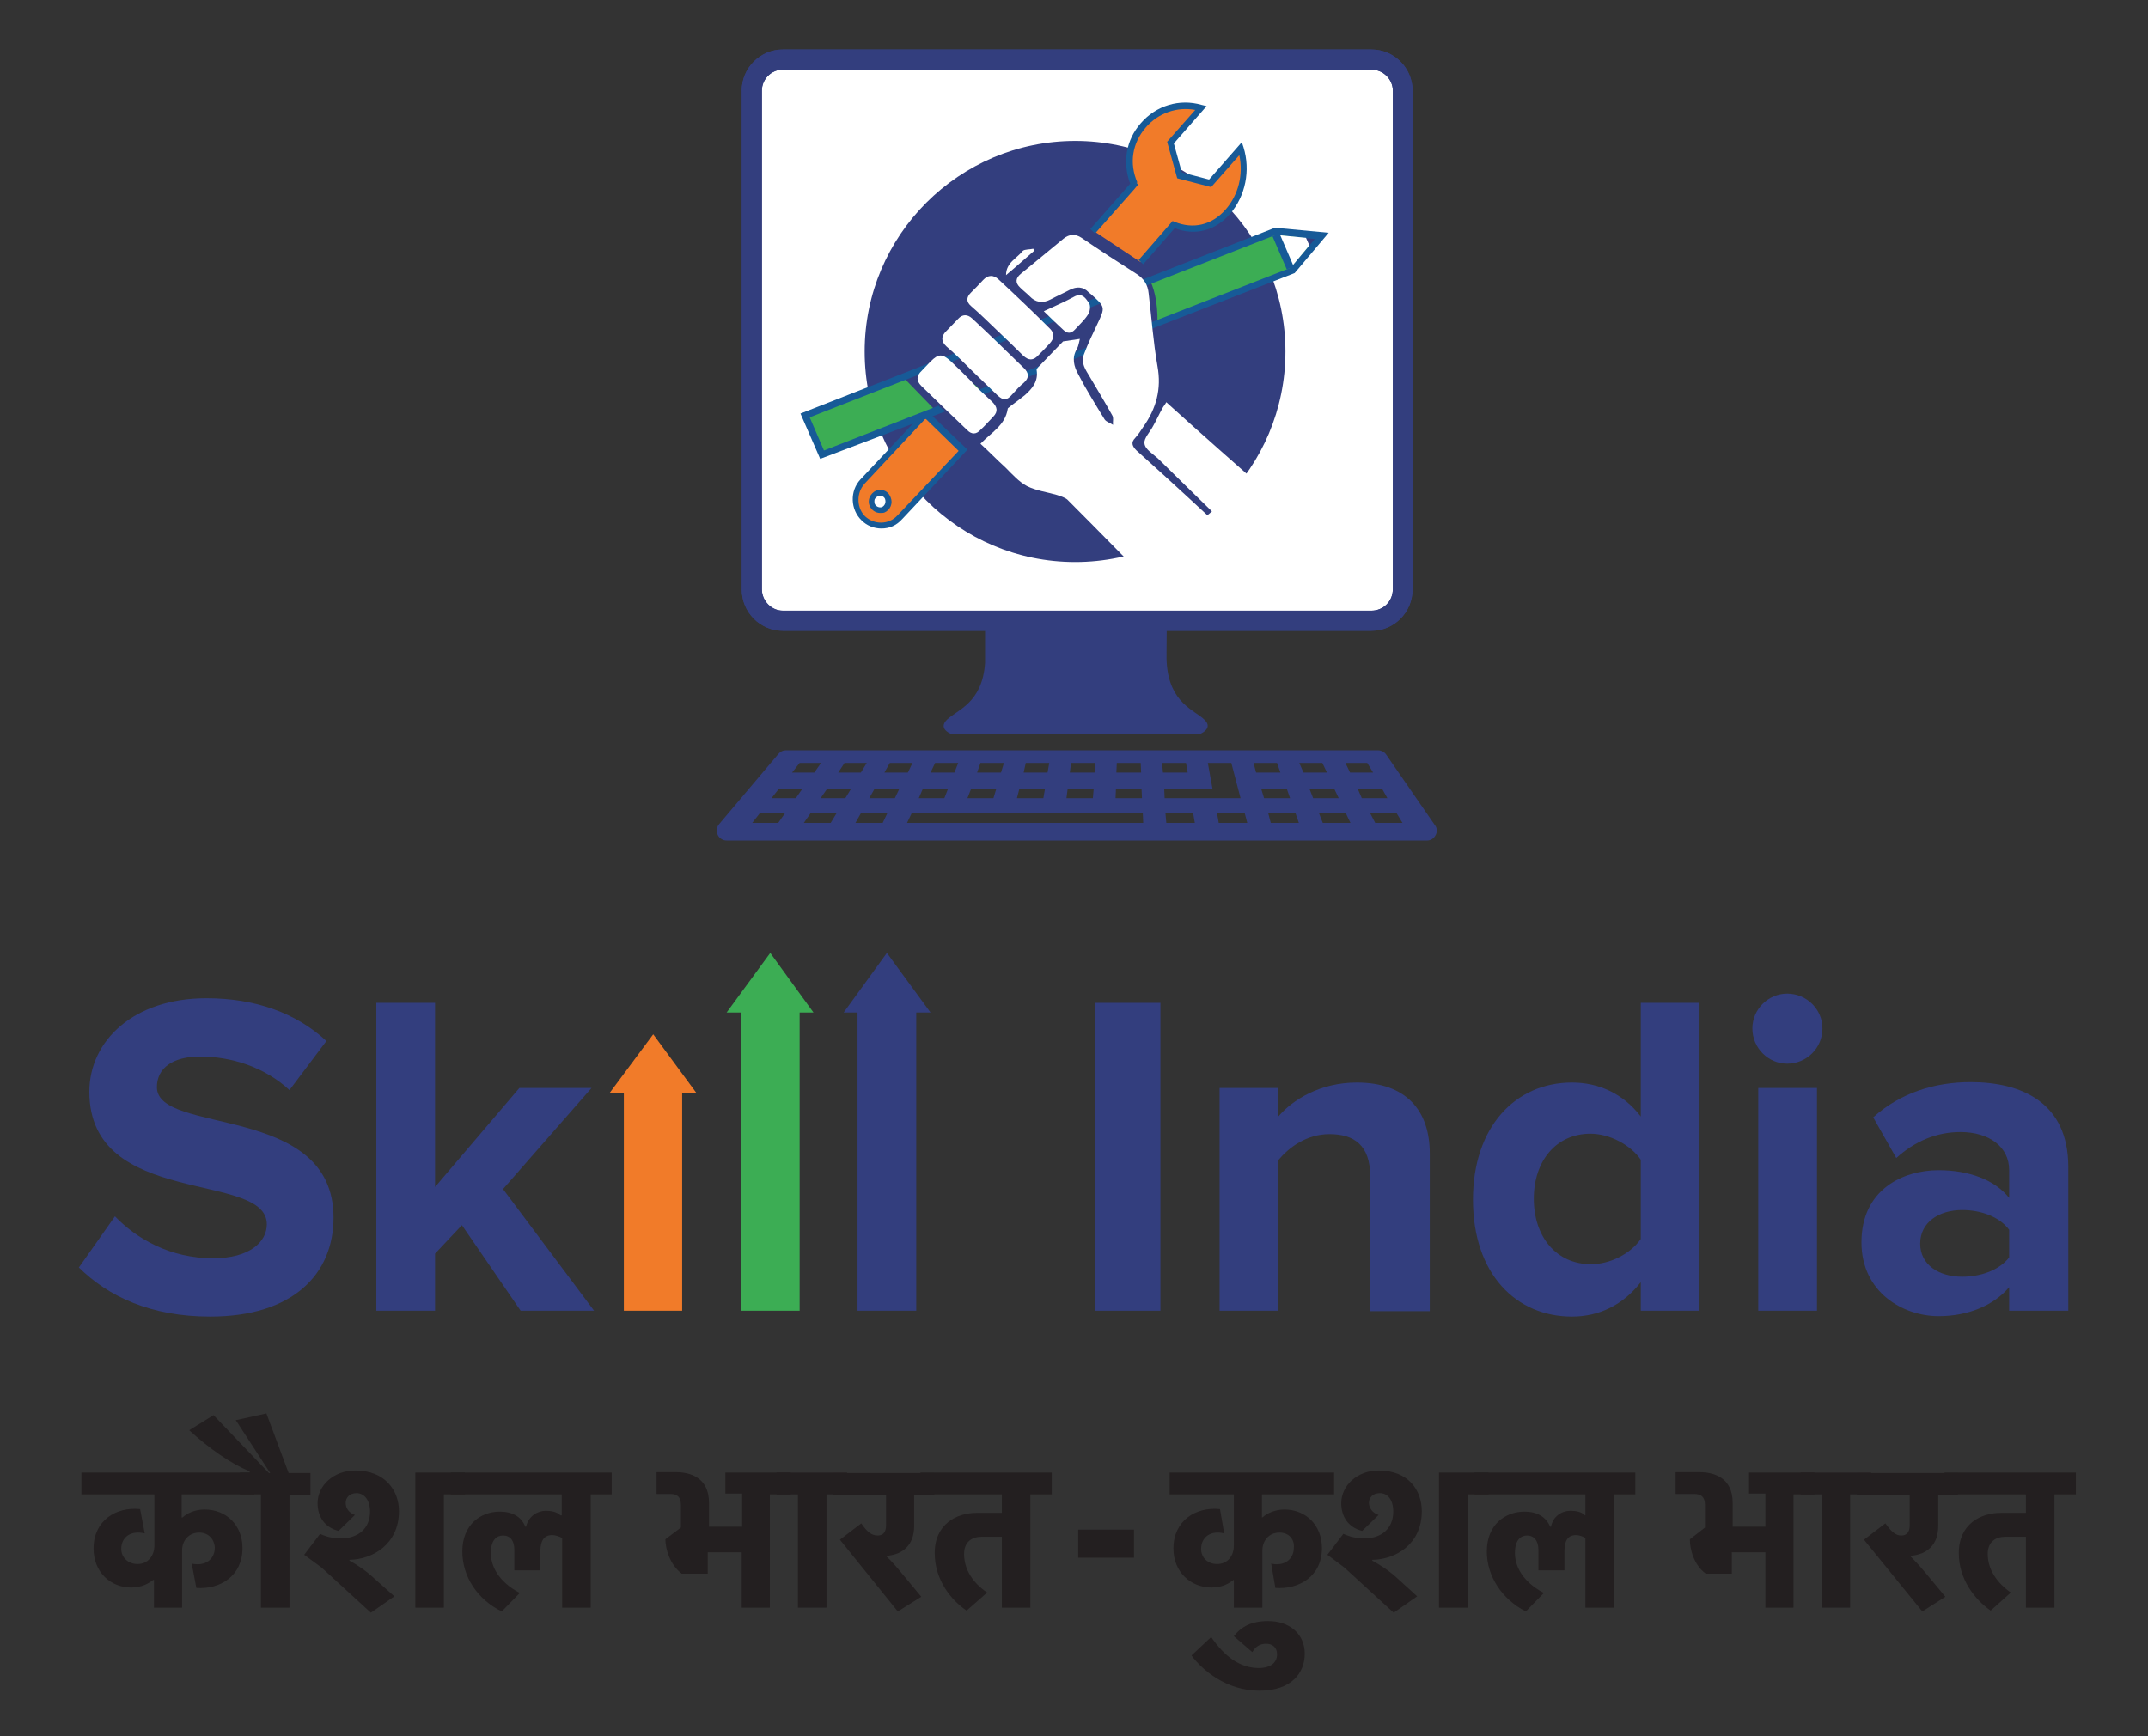 <?xml version="1.0" encoding="utf-8"?>
<!-- Generator: Adobe Illustrator 23.0.6, SVG Export Plug-In . SVG Version: 6.00 Build 0)  -->
<svg version="1.1" id="Layer_1" xmlns="http://www.w3.org/2000/svg" xmlns:xlink="http://www.w3.org/1999/xlink" x="0px" y="0px"
	 viewBox="0 0 512 414" style="enable-background:new 0 0 512 414;" xml:space="preserve">
<rect x="0" y="0" width="512" height="414" fill="#333333" stroke="none"/>
<style type="text/css">
	.st0{fill-rule:evenodd;clip-rule:evenodd;fill:#333E7E;}
	.st1{fill:#F17B29;}
	.st2{fill-rule:evenodd;clip-rule:evenodd;fill:#3CAD54;}
	.st3{fill-rule:evenodd;clip-rule:evenodd;fill:#231F20;}
	.st4{fill-rule:evenodd;clip-rule:evenodd;fill:#FFFFFF;}
	.st5{fill-rule:evenodd;clip-rule:evenodd;fill:#F17B29;}
	.st6{fill-rule:evenodd;clip-rule:evenodd;fill:#175A97;}
	.st7{fill-rule:evenodd;clip-rule:evenodd;fill:#F05F33;}
</style>
<g>
	<path class="st0" d="M18.8,302.2l8.6-12.2c5.2,5.4,13.2,10,23.4,10c8.7,0,12.8-3.9,12.8-8.1c0-12.8-42.3-3.8-42.3-31.6
		c0-12.2,10.6-22.3,27.9-22.3c11.6,0,21.4,3.5,28.6,10.2L69,259.9c-5.9-5.5-13.9-8-21.3-8c-6.6,0-10.3,2.8-10.3,7.3
		c0,11.5,42.1,3.7,42.1,31.1c0,13.5-9.7,23.6-29.4,23.6C35.9,313.9,25.8,309.1,18.8,302.2L18.8,302.2z"/>
	<polygon class="st0" points="124.1,312.5 110.1,292.1 103.7,298.9 103.7,312.5 89.7,312.5 89.7,239.1 103.7,239.1 103.7,283 
		123.8,259.4 141,259.4 119.9,283.5 141.6,312.5 124.1,312.5 	"/>
	<polygon class="st0" points="261,239.1 276.6,239.1 276.6,312.5 261,312.5 261,239.1 	"/>
	<path class="st0" d="M326.6,312.5v-32.1c0-7.3-3.8-10-9.7-10c-5.5,0-9.7,3.2-12.2,6.2v35.9h-14v-53.1h14v6.8c3.4-4,10-8.1,18.7-8.1
		c11.7,0,17.4,6.6,17.4,16.9v37.6H326.6L326.6,312.5z"/>
	<path class="st0" d="M391.1,312.5v-6.8c-4.2,5.4-9.9,8.2-16.4,8.2c-13.3,0-23.6-10.1-23.6-27.9c0-17.3,10.1-27.9,23.6-27.9
		c6.3,0,12.2,2.6,16.4,8.1v-27.1h14v73.4H391.1L391.1,312.5z M391.1,295.4v-18.9c-2.4-3.5-7.4-6.2-12-6.2c-8.1,0-13.5,6.4-13.5,15.5
		c0,9.2,5.5,15.6,13.5,15.6C383.7,301.5,388.7,298.9,391.1,295.4L391.1,295.4z"/>
	<path class="st0" d="M417.7,245.2c0-4.6,3.8-8.3,8.3-8.3c4.6,0,8.4,3.7,8.4,8.3c0,4.7-3.8,8.4-8.4,8.4
		C421.5,253.6,417.7,249.9,417.7,245.2L417.7,245.2z M419.1,259.4h14v53.1h-14V259.4L419.1,259.4z M419.1,312.5v-53.1V312.5z"/>
	<path class="st0" d="M478.9,312.5v-5.6c-3.7,4.4-9.9,6.9-16.8,6.9c-8.5,0-18.4-5.7-18.4-17.6c0-12.6,9.9-17.2,18.4-17.2
		c7.2,0,13.4,2.3,16.8,6.6v-6.7c0-5.4-4.7-9-11.6-9c-5.7,0-10.9,2.2-15.3,6.2l-5.5-9.7c6.5-5.9,14.8-8.4,23.2-8.4
		c12.2,0,23.3,4.9,23.3,20.2v34.3H478.9L478.9,312.5z M478.9,299.8v-6.6c-2.3-3.1-6.7-4.7-11.2-4.7c-5.5,0-10,2.9-10,8
		c0,5.1,4.5,7.9,10,7.9C472.2,304.4,476.6,302.8,478.9,299.8L478.9,299.8z"/>
	<polygon class="st1" points="155.7,246.6 145.3,260.6 148.7,260.6 148.7,312.5 162.6,312.5 162.6,260.6 166,260.6 155.7,246.6 	"/>
	<polygon class="st2" points="183.6,227.2 173.2,241.4 176.6,241.4 176.6,312.5 190.6,312.5 190.6,241.4 193.9,241.4 183.6,227.2 	
		"/>
	<polygon class="st0" points="211.4,227.2 201.1,241.4 204.4,241.4 204.4,312.5 218.4,312.5 218.4,241.4 221.8,241.4 211.4,227.2 	
		"/>
	<path class="st3" d="M47.5,365.4c-2.5,0-4.1,1.9-4.1,4.3v13.6h-6.7v-6.6h-0.2c-0.9,0.7-2.6,1.8-5.2,1.8c-5,0-9-3.7-9-9.3
		c0-6.7,5.4-10,11.1-9.4l1.1,5.8c-3.2-0.8-5.6,0.8-5.6,3.7c0,2.1,1.7,3.6,3.9,3.6c2.4,0,4-1.9,4-4.4v-12.2H19.4v-5.2h41.2v5.2H43.3
		v5.5h0.2c1.1-1,2.9-1.9,5.3-1.9c5,0,9,3.6,9,9.2c0,6.7-5.4,9.9-11,9.5l-1.1-5.8c3.2,0.7,5.5-1,5.5-3.8
		C51.1,366.9,49.6,365.4,47.5,365.4L47.5,365.4z"/>
	<path class="st3" d="M69,356.3v27h-6.8v-27h-5v-5.2h2.3v-0.3c-4.4-1.8-9.6-5.4-14.4-9.8l5.8-3.6l13.2,13.8h0.3l-8.2-12.6l7.3-1.6
		l5.3,14.2h5.2v5.2H69L69,356.3z"/>
	<path class="st3" d="M80.7,365c-3.3-0.8-5-3.4-5-6.6c0-4.2,3.8-7.8,9-7.8c7.1,0,10.4,4.8,10.4,9.7c0,7.8-6.2,11.5-11.8,11.6v0.2
		c1.5,0.8,3.9,2.3,6.2,4.5l4.5,4l-5.6,3.9l-11.8-10.8l-4.1-3l3.8-5c1.6,0.8,3.5,1.1,4.9,1.1c4.2,0,7-2.4,7-6.4
		c0-2.9-1.5-4.4-3.2-4.4c-1.7,0-2.6,1.1-2.6,2.3c0,1.2,0.7,2.4,2.2,2.9L80.7,365L80.7,365z M98.9,351.1h11.9v5.2h-5v27h-6.8V351.1
		L98.9,351.1z"/>
	<path class="st3" d="M133.9,361.3v-5h-26.4v-5.2h38.3v5.2h-5v27h-6.8v-16.6c-0.5-0.3-1.5-0.7-2.4-0.7c-1.9,0-2.8,1.3-2.8,3.9v4.5
		h-6.2v-4.9c0-2.2-1-3.4-2.7-3.4c-1.3,0-2.9,0.8-2.9,4.2c0,2.9,1.6,6.7,6.9,9.5l-4.3,4.4c-5.9-2.9-9.4-8.4-9.4-14.3
		c0-6.5,4.5-9.5,8.9-9.5c3,0,5.2,1.2,6.1,3.6h0.2c0.6-2.6,2.8-3.8,4.7-3.8c1.2,0,2.6,0.2,3.5,1.1H133.9L133.9,361.3z"/>
	<path class="st3" d="M172.8,351.1h15.7v5.2h-5v27h-6.7v-13.2h-8.1v5.1h-6.2c-2.8-2.1-3.9-5.9-3.9-8.2l3.7-2.8v-5.4
		c0-1.9-0.9-2.6-2.5-2.6h-3.3v-5.2h4.6c3.3,0,7.9,1.2,7.9,7.3v5.7h7.9v-7.9h-4V351.1L172.8,351.1z"/>
	<polygon class="st3" points="197,356.3 197,383.3 190.2,383.3 190.2,356.3 185.1,356.3 185.1,351.1 201.9,351.1 201.9,356.3 
		197,356.3 	"/>
	<path class="st3" d="M211.3,371.1c1.1,1,2,2,3.9,4.3l4.4,5.3l-5.6,3.5l-13.8-17.1l5.1-3.9c1.4,2.1,2.5,2.9,3.9,2.9
		c1.1,0,2-0.6,2-2.4v-7.3h-12.6v-5.2h24.1v5.2h-4.8v7.4c0,4.7-2.8,6.7-6.1,7.1c-0.1,0-0.3,0.1-0.5,0.1V371.1L211.3,371.1z"/>
	<path class="st3" d="M230.4,384c-3.7-2.5-7.6-7.3-7.6-13.7c0-7,5.3-9.6,10-9.6h6v-4.4h-19.4v-5.2h31.3v5.2h-5.1v27h-6.8v-16.9h-4.8
		c-2.3,0-4.2,1.2-4.2,4.1c0,3.7,2.1,6.9,5.5,9.2L230.4,384L230.4,384z"/>
	<path class="st3" d="M305,365.4c-2.5,0-4.1,1.9-4.1,4.3v13.6h-6.8v-6.6H294c-0.9,0.7-2.5,1.8-5.2,1.8c-5,0-9.1-3.7-9.1-9.3
		c0-6.7,5.4-10,11.1-9.4l1,5.8c-3.1-0.8-5.5,0.8-5.5,3.7c0,2.1,1.6,3.6,3.8,3.6c2.5,0,4-1.9,4-4.4v-12.2h-15.3v-5.2h39.2v5.2h-17.2
		v5.5h0.1c1.1-1,3-1.9,5.3-1.9c4.9,0,8.9,3.6,8.9,9.2c0,6.7-5.4,9.9-11.1,9.5l-1-5.8c3.1,0.7,5.4-1,5.4-3.8
		C308.6,366.9,307.1,365.4,305,365.4L305,365.4z"/>
	<path class="st3" d="M324.7,365c-3.3-0.8-5-3.4-5-6.6c0-4.2,3.8-7.8,8.9-7.8c7.2,0,10.3,4.8,10.3,9.7c0,7.8-6.1,11.5-11.8,11.6v0.2
		c1.5,0.8,4,2.3,6.3,4.5l4.4,4l-5.6,3.9l-11.8-10.8l-4-3l3.8-5c1.7,0.8,3.5,1.1,5,1.1c4.1,0,6.9-2.4,6.9-6.4c0-2.9-1.4-4.4-3.2-4.4
		c-1.7,0-2.6,1.1-2.6,2.3c0,1.2,0.8,2.4,2.3,2.9L324.7,365L324.7,365z M343,351.1h11.8v5.2h-5v27H343V351.1L343,351.1z"/>
	<path class="st3" d="M377.9,361.3v-5h-26.4v-5.2h38.3v5.2h-5.1v27h-6.8v-16.6c-0.4-0.3-1.5-0.7-2.2-0.7c-2,0-2.8,1.3-2.8,3.9v4.5
		h-6.2v-4.9c0-2.2-1.1-3.4-2.7-3.4c-1.3,0-2.9,0.8-2.9,4.2c0,2.9,1.6,6.7,6.9,9.5l-4.3,4.4c-5.7-2.9-9.3-8.4-9.3-14.3
		c0-6.5,4.5-9.5,9-9.5c2.9,0,5.1,1.2,6.1,3.6h0.2c0.5-2.6,2.7-3.8,4.6-3.8c1.2,0,2.7,0.2,3.5,1.1H377.9L377.9,361.3z"/>
	<path class="st3" d="M416.8,351.1h15.7v5.2h-5v27h-6.7v-13.2h-8v5.1h-6.2c-2.9-2.1-3.8-5.9-3.8-8.2l3.6-2.8v-5.4
		c0-1.9-0.9-2.6-2.6-2.6h-4.4v-5.2h5.7c3.3,0,7.9,1.2,7.9,7.3v5.7h7.8v-7.9h-3.9V351.1L416.8,351.1z"/>
	<polygon class="st3" points="441,356.3 441,383.3 434.2,383.3 434.2,356.3 429.2,356.3 429.2,351.1 446,351.1 446,356.3 441,356.3 
			"/>
	<path class="st3" d="M455.4,371.1c1,1,2,2,3.9,4.3l4.4,5.3l-5.5,3.5l-13.9-17.1l5.1-3.9c1.5,2.1,2.5,2.9,3.8,2.9c1.1,0,2-0.6,2-2.4
		v-7.3h-12.6v-5.2h24.1v5.2H462v7.4c0,4.7-2.8,6.7-6.2,7.1c-0.2,0-0.4,0.1-0.5,0.1V371.1L455.4,371.1z"/>
	<path class="st3" d="M474.5,384c-3.6-2.5-7.6-7.3-7.6-13.7c0-7,5.3-9.6,10-9.6h6v-4.4h-19.4v-5.2h31.3v5.2h-5.1v27h-6.8v-16.9H478
		c-2.3,0-4.2,1.2-4.2,4.1c0,3.7,2.2,6.9,5.5,9.2L474.5,384L474.5,384z"/>
	<path class="st3" d="M300.2,403.1c-7.9,0-13.6-4.9-16.2-8.4l4.7-4.4c3.1,4.5,6.7,7.4,11.4,7.4c2.2,0,4.3-0.9,4.3-3.3
		c0-1.6-1.1-2.5-2.6-2.5c-1.6,0-2.6,0.8-3.3,2l-4.4-3.8c1.8-2.3,4.2-3.6,8.2-3.6c4.9,0,8.7,2.9,8.7,7.8
		C311,398.8,307.9,403.1,300.2,403.1L300.2,403.1z"/>
	<polygon class="st3" points="270.3,371.4 257,371.4 257,364.7 270.3,364.7 270.3,371.4 	"/>
	<path class="st4" d="M327.9,15.7H185.6c-2.8,0-5.1,2.3-5.1,5.1v120.6c0,2.8,2.3,5.1,5.1,5.1h142.3c2.8,0,5.1-2.3,5.1-5.1V20.8
		C333,18,330.7,15.7,327.9,15.7L327.9,15.7z M229.9,99.4c-5.5,0-5.5-8.4,0-8.4C235.4,91,235.4,99.4,229.9,99.4L229.9,99.4z"/>
	<path class="st0" d="M256.3,33.6c-27.7,0-50.2,22.5-50.2,50.2c0,27.7,22.4,50.2,50.2,50.2c27.7,0,50.1-22.5,50.1-50.2
		C306.4,56.1,283.9,33.6,256.3,33.6L256.3,33.6z M229.9,99.4c-5.5,0-5.5-8.4,0-8.4C235.4,91,235.4,99.4,229.9,99.4L229.9,99.4z"/>
	<path class="st5" d="M271.9,62.5l6.1-6.8l1.8-2c4.4,1.9,9.2,1.1,12.9-3.1c3.6-4.2,4.6-10,3.1-15.1l-7.3,8.3l-7.3-2l-2.2-7.8
		l7.3-8.3c-4.8-1.5-10.2,0-13.8,4.1c-3.7,4.2-4.1,9.4-2.1,14l0.3-0.3l-10.1,11.5L271.9,62.5L271.9,62.5z"/>
	<path class="st6" d="M272.5,63l-1.1-1l8.1-9.3l0.5,0.2c4.4,1.8,8.8,0.8,12.1-2.9c3.1-3.5,4.3-8.4,3.3-13l-6.7,7.6l-8.1-2.1
		l-2.4-8.7l6.7-7.6c-4.3-0.8-8.8,0.7-11.8,4.2c-3.2,3.7-4,8.5-2,13.1l-0.2,0.1l0.4,0.4l-1.1,1.3L261,55.7l-1.1-1.1l9.5-10.8
		c-1.9-5.1-1-10.4,2.5-14.4c3.7-4.3,9.3-5.9,14.5-4.4l1.2,0.3l-7.8,8.9l1.9,6.9l6.5,1.7l7.8-8.9l0.4,1.2c1.7,5.5,0.5,11.6-3.2,15.9
		c-3.5,4-8.3,5.3-13.2,3.4l-1.4,1.6L272.5,63L272.5,63z"/>
	<path class="st5" d="M220.7,98.8l-15,15.9c0,0,0,0-0.1,0.1c-2.3,2.5-2.3,6.4,0.2,8.8c2.5,2.4,6.4,2.3,8.7-0.2c0,0,0.1,0,0.1-0.1
		l14.9-15.9L220.7,98.8L220.7,98.8z M210.6,121.5c-1,0.4-2.2-0.1-2.6-1.1c-0.4-1.1,0.1-2.2,1.1-2.7c1.1-0.4,2.2,0.1,2.6,1.1
		C212.1,119.8,211.6,121,210.6,121.5L210.6,121.5z"/>
	<path class="st6" d="M210.1,126L210.1,126c-1.8,0-3.5-0.7-4.7-1.9c-2.7-2.6-2.9-7-0.3-9.8l0.1-0.1l15.5-16.5l9.9,9.5l-15.4,16.4
		c-0.1,0.1-0.1,0.1-0.1,0.1C213.7,125.3,212,126,210.1,126L210.1,126z M205.7,115.8l0.4-0.5l14.5-15.5l7.9,7.7l-14.5,15.3
		c0,0,0,0.1-0.1,0.1c-1,1.1-2.4,1.7-3.9,1.7c-1.4,0-2.7-0.5-3.8-1.5C204.3,121.2,204.1,118,205.7,115.8L205.7,115.8z M209.8,122.3
		c-1.1,0-2.1-0.7-2.5-1.7c-0.3-0.6-0.3-1.4,0-2.1c0.3-0.6,0.8-1.2,1.5-1.5c0.3-0.2,0.6-0.2,1-0.2c1.2,0,2.1,0.7,2.5,1.8
		c0.6,1.4-0.1,3-1.5,3.6C210.5,122.3,210.2,122.3,209.8,122.3L209.8,122.3z M209.8,118.2c-0.2,0-0.3,0-0.5,0.1
		c-0.3,0.1-0.6,0.4-0.8,0.7c-0.1,0.3-0.1,0.7,0,1.1c0.3,0.7,1.1,1,1.7,0.8c0.7-0.3,1-1.1,0.8-1.8
		C210.9,118.6,210.4,118.2,209.8,118.2L209.8,118.2z"/>
	<path class="st2" d="M304.1,55.1L191.7,98.5l3.7,9.9l30.7-11.9c-0.3-2.3,1.2-4.9,4.2-4.8c1.6,0.1,2.7,0.8,3.4,1.9L307.9,65l7.2-8.5
		L304.1,55.1L304.1,55.1z"/>
	<path class="st0" d="M271.6,63.5l-17.6-10.6l-15,6.9L227.6,65l-13.8,23.4l9.3,9.6l11.4,11.8l41.4-32.8
		C276.1,66.3,271.6,63.5,271.6,63.5L271.6,63.5z M229.9,99.4c-5.5,0-5.5-8.4,0-8.4C235.4,91,235.4,99.4,229.9,99.4L229.9,99.4z"/>
	<polygon class="st0" points="310.7,55.8 312.3,59.2 314.6,56.1 310.7,55.8 	"/>
	<path class="st6" d="M303.9,54.3L190.8,98.6l4.7,10.8l29.8-11.3c-0.2-0.5-1.5-0.9-1.5-1.4l-27.4,10.7l-3.4-7.9L304.1,56l9.3,1
		l-5.9,6.9L233.1,93c0.4,0.4,0.9,0.6,1.1,1.1l74.4-29l8.1-9.6L303.9,54.3L303.9,54.3z"/>
	<polygon class="st4" points="311.3,56.7 304.1,56 307.6,63.9 312.1,58.5 311.3,56.7 	"/>
	<polygon class="st7" points="304.1,56 307.6,63.9 304.1,56 	"/>
	<polygon class="st6" points="306.7,64.2 303.3,56.3 305,55.7 308.4,63.6 306.7,64.2 	"/>
	<path class="st0" d="M330.4,179.9c-0.4-0.6-1.2-1-1.9-1H187.3c-0.7,0-1.3,0.3-1.8,0.9l-14.1,16.7c-0.6,0.7-0.7,1.7-0.3,2.6
		c0.4,0.8,1.2,1.3,2.1,1.3l167,0c0.8,0,1.6-0.5,2-1.3c0.4-0.7,0.4-1.7-0.2-2.4L330.4,179.9L330.4,179.9z M325.9,181.9l1.4,2.3h-5.5
		l-1.1-2.3H325.9L325.9,181.9z M266.2,181.9h5.7l0.1,2.3h-5.9L266.2,181.9L266.2,181.9z M266,188h6.1l0.1,2.3h-6.3L266,188L266,188z
		 M255.3,181.9h5.7l-0.1,2.3H255L255.3,181.9L255.3,181.9z M254.5,188h6.2l-0.2,2.3h-6.3L254.5,188L254.5,188z M244.5,181.9h5.6
		l-0.4,2.3H244L244.5,181.9L244.5,181.9z M243,188h6.1l-0.4,2.3h-6.3L243,188L243,188z M233.7,181.9h5.6l-0.7,2.3h-5.7L233.7,181.9
		L233.7,181.9z M231.5,188h6l-0.7,2.3h-6.2L231.5,188L231.5,188z M222.9,181.9h5.5l-0.9,2.3h-5.7L222.9,181.9L222.9,181.9z M220,188
		h6l-0.9,2.3H219L220,188L220,188z M212.1,181.9h5.4l-1.1,2.3h-5.6L212.1,181.9L212.1,181.9z M201.3,181.9h5.3l-1.4,2.3h-5.4
		L201.3,181.9L201.3,181.9z M190.6,181.9h5.1l-1.6,2.3h-5.3L190.6,181.9L190.6,181.9z M185.5,196.2h-6.2l1.8-2.3h6L185.5,196.2
		L185.5,196.2z M189.7,190.3h-5.8l1.8-2.3h5.6L189.7,190.3L189.7,190.3z M198,196.2h-6.4l1.6-2.3h6.2L198,196.2L198,196.2z
		 M201.5,190.3h-5.9l1.6-2.3h5.7L201.5,190.3L201.5,190.3z M210.4,196.2h-6.5l1.3-2.3h6.3L210.4,196.2L210.4,196.2z M213.3,190.3
		h-6.1l1.3-2.3h5.9L213.3,190.3L213.3,190.3z M216.2,196.2l1.1-2.3h55.1l0.1,2.3H216.2L216.2,196.2z M277,181.9l0.2,2.3h5.9
		l-0.4-2.3H277L277,181.9z M277.5,188H289l-1.1-6.1h5.6l2.2,8.4h-18.1L277.5,188L277.5,188z M278,196.2l-0.2-2.3h6.6l0.4,2.3H278
		L278,196.2z M290.5,196.2l-0.4-2.3h6.6l0.6,2.3H290.5L290.5,196.2z M298.8,181.9h5.6l0.8,2.3h-5.8L298.8,181.9L298.8,181.9z
		 M300.6,188h6.1l0.8,2.3h-6.2L300.6,188L300.6,188z M302.9,196.2l-0.6-2.3h6.5l0.8,2.3H302.9L302.9,196.2z M309.7,181.9h5.5
		l1.1,2.3h-5.6L309.7,181.9L309.7,181.9z M312.1,188h5.9l1.1,2.3H313L312.1,188L312.1,188z M315.3,196.2l-0.9-2.3h6.4l1.1,2.3H315.3
		L315.3,196.2z M323.6,188h5.8l1.3,2.3h-6.1L323.6,188L323.6,188z M327.8,196.2l-1.2-2.3h6.3l1.4,2.3H327.8L327.8,196.2z"/>
	<path class="st0" d="M225.7,171.6c-2.3,2.3,1.3,3.5,1.3,3.5h29.3h0.1h0.1h29.3c0,0,3.6-1.3,1.3-3.5c-2.3-2.3-8.4-3.9-9-13.6
		c-0.1-0.7,0-3.8,0-7.7h-43.3c0,4,0,7,0,7.7C234.2,167.7,228,169.3,225.7,171.6L225.7,171.6z"/>
	<path class="st0" d="M326.9,150.4H186.6c-5.4,0-9.8-4.4-9.8-9.9V21.6c0-5.4,4.4-9.8,9.8-9.8h140.3c5.4,0,9.8,4.4,9.8,9.8v118.9
		C336.7,146,332.3,150.4,326.9,150.4L326.9,150.4z M186.6,16.6c-2.8,0-5,2.3-5,5v118.9c0,2.8,2.3,5.1,5,5.1h140.3
		c2.8,0,5.1-2.2,5.1-5.1V21.6c0-2.7-2.3-5-5.1-5H186.6L186.6,16.6z"/>
	<path class="st0" d="M326.9,150.4H186.6c-5.4,0-9.8-4.4-9.8-9.9V21.6c0-5.4,4.4-9.8,9.8-9.8h140.3c5.4,0,9.8,4.4,9.8,9.8v118.9
		C336.7,146,332.3,150.4,326.9,150.4L326.9,150.4z M186.6,16.6c-2.8,0-5,2.3-5,5v118.9c0,2.8,2.3,5.1,5,5.1h140.3
		c2.8,0,5.1-2.2,5.1-5.1V21.6c0-2.7-2.3-5-5.1-5H186.6L186.6,16.6z"/>
	<polygon class="st4" points="229,83.4 229.4,83.9 229,83.4 	"/>
	<path class="st4" d="M301,145.4c0.6-0.5-1-0.6-0.4-1.2c-0.5-0.5-20.3,1.2-20.6,0.9c-7-7.1,4.4,4.5-2.6-2.7
		c-7.7-7.8-15.3-15.6-23-23.3c-0.6-0.5-1.6-0.8-2.5-1.1c-2.4-0.7-4.9-1-7.1-2.1c-1.9-1-3.5-2.8-5.1-4.4c-2.1-1.9-4-3.9-6-5.7
		c2.6-2.7,5.9-4.4,6.5-8.3c0-0.3,0.5-0.4,0.7-0.7c1.2-0.9,2.3-1.7,3.4-2.6c1.8-1.6,3.2-3.3,2.8-5.9c-0.1-0.3,0.3-0.7,0.6-1
		c1.9-2,3.8-3.9,5.7-5.9c1.3-0.2,2.6-0.4,4-0.6c-0.2,0.8-0.3,1.6-0.7,2.4c-1.3,2.1-0.7,4.2,0.3,6c1.9,3.7,4.1,7.2,6.3,10.8
		c0.4,0.6,1.3,0.8,2,1.3c-0.1-0.7,0.2-1.7-0.2-2.3c-1.7-3.1-3.5-6-5.3-9.1c-1-1.7-2.3-3.4-1.4-5.5c0.9-2.4,2-4.7,3.1-7
		c2-4.2,2-4.2-1.5-7.3c-0.1-0.1-0.3-0.2-0.5-0.4c-1.3-1.4-2.9-1.4-4.5-0.6c-1.5,0.8-3.1,1.5-4.6,2.3c-1.9,1-3.6,0.7-5-0.8
		c-0.7-0.7-1.5-1.3-2.2-2c-1.3-1.2-1.1-2.3,0.1-3.3c3.4-2.8,6.8-5.6,10.2-8.4c1.4-1.1,2.8-1.2,4.3-0.2c4.4,3,8.7,5.8,13.1,8.6
		c1.7,1.1,2.7,2.5,2.9,4.7c0.7,5.8,1.1,11.6,2.1,17.3c1,5.5-0.3,10.1-3.4,14.5c-0.6,0.9-1.1,1.7-1.9,2.6c-1.1,1.1-0.7,2,0.3,3
		c4.1,3.7,8.2,7.4,12.2,11.1c5.9,5.5,11.9,10.9,17.9,16.3c0.5,0.5,1.1,0.9,1.6,1.3c-0.4-1.1-1.1-1.8-1.9-2.6
		c-8.2-8.1-16.5-16.1-24.7-24.2c-1.2-1.1-3.1-2.2-3.2-3.6c-0.2-1.2,1.4-2.8,2.1-4.2c0.8-1.4,1.4-2.8,2.2-4.2
		c0.2-0.4,0.6-0.8,0.9-1.4c15.7,14.2,35.9,31.7,51.7,45.8L301,145.4L301,145.4z"/>
	<path class="st4" d="M231.7,88.4c2,1.9,4,3.9,6,5.8c1.5,1.4,2.3,1.3,3.6-0.2c0.9-1,1.8-2,2.8-2.8c1.3-1.2,1.1-2.3,0-3.4
		c-4.1-4-8.2-8-12.4-11.9c-1.1-1-2.3-1-3.3,0.1c-1,1-1.9,2-2.9,3c-1.2,1.2-1.2,2.4,0.1,3.6C227.7,84.4,229.7,86.4,231.7,88.4
		L231.7,88.4z"/>
	<path class="st4" d="M237.8,78.9c2,1.9,4.1,3.9,6.1,5.9c1.3,1.2,2.4,1.2,3.6-0.1c0.9-0.9,1.9-1.9,2.7-2.8c1.1-1.2,1.2-2.4,0.1-3.5
		c-4-4-8.1-7.9-12.3-11.8c-1.2-1.1-2.5-1.1-3.7,0.2c-0.9,1-1.9,2-2.9,3c-1.1,1.1-1.1,2.2,0.1,3.2C233.7,74.9,235.7,76.9,237.8,78.9
		L237.8,78.9z"/>
	<path class="st4" d="M232,91.5c-0.2-0.2-0.4-0.5-0.6-0.7c0-0.1,0,0,0,0c-1.6-1.6-3.2-3.2-4.8-4.7c-2-1.8-2.9-1.8-4.8,0.1
		c-0.7,0.7-1.4,1.5-2.1,2.2c-1.3,1.2-1.3,2.4-0.1,3.6c3.6,3.5,7.3,7.1,11,10.6c1,1,2.1,1,3.1-0.1c1.1-1,2-2.1,3-3.1
		c1.3-1.3,1-2.4-0.2-3.6c-1.1-1-2.2-2.1-3.3-3.1L232,91.5L232,91.5z"/>
	<path class="st4" d="M248.8,74.2c1.6,1.6,3.1,3,4.6,4.4c1,1,1.9,1,2.9-0.1c1.1-1.2,2.3-2.3,3.1-3.6c0.4-0.6,0.6-2,0.2-2.6
		c-0.7-1-1.5-2.5-3.3-1.7C253.9,71.9,251.4,73,248.8,74.2L248.8,74.2z"/>
	<path class="st4" d="M239.8,65.6c2.4-2,4.5-3.9,6.7-5.8c-0.1-0.2-0.1-0.3-0.2-0.5c-0.8,0.2-2,0.1-2.5,0.5
		C242.4,61.6,239.8,62.6,239.8,65.6L239.8,65.6z"/>
</g>
</svg>

